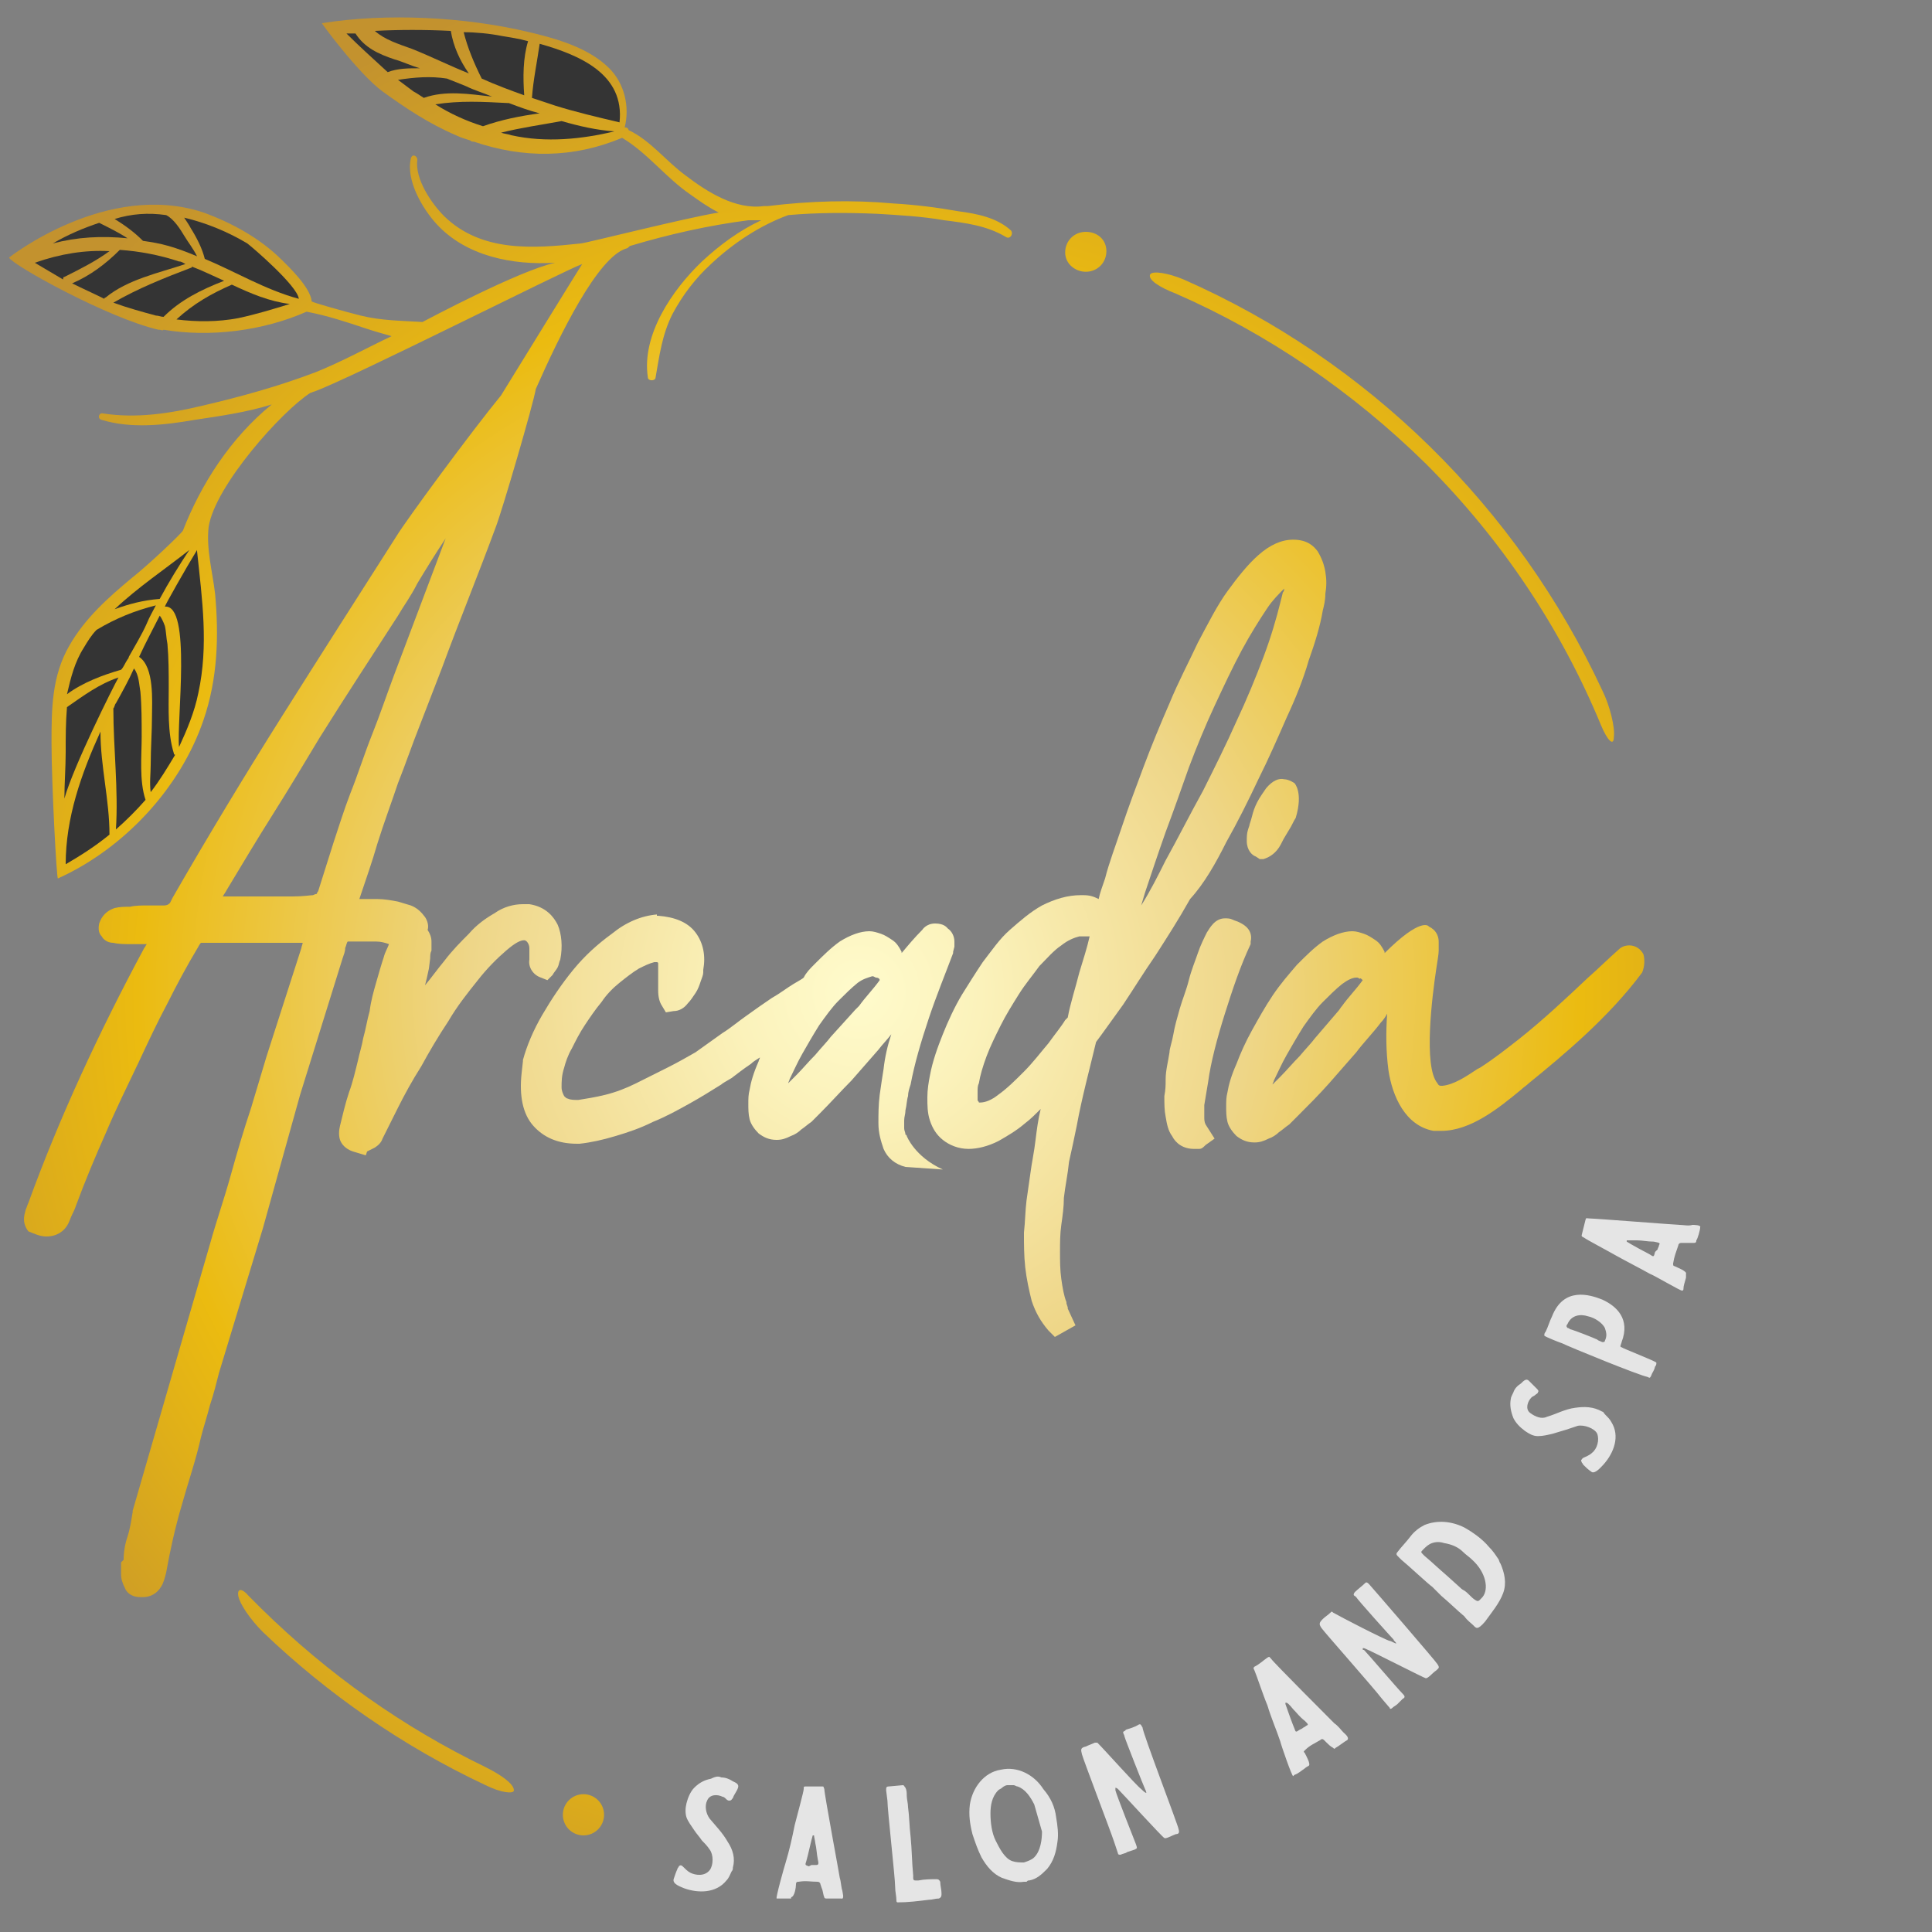 <?xml version="1.0" encoding="utf-8"?>
<!-- Generator: Adobe Illustrator 23.0.6, SVG Export Plug-In . SVG Version: 6.00 Build 0)  -->
<svg version="1.1" id="Layer_1" xmlns="http://www.w3.org/2000/svg" xmlns:xlink="http://www.w3.org/1999/xlink" x="0px" y="0px"
	 viewBox="0 0 150 150" style="enable-background:new 0 0 150 150;" xml:space="preserve">
<rect x="0" y="0" width="150" height="150" fill="#808080" stroke="none"/>
<style type="text/css">
	.st0{fill:url(#SVGID_1_);}
	.st1{fill:url(#SVGID_2_);}
	.st2{fill:url(#SVGID_3_);}
	.st3{fill:url(#SVGID_4_);}
	.st4{fill:url(#SVGID_5_);}
	.st5{fill:url(#SVGID_6_);}
	.st6{fill:url(#SVGID_7_);}
	.st7{fill:url(#SVGID_8_);}
	.st8{fill:url(#SVGID_9_);}
	.st9{fill:url(#SVGID_10_);}
	.st10{fill:#343434;}
	.st11{fill:#E5E5E5;}
</style>
<g>
	<radialGradient id="SVGID_1_" cx="66.707" cy="77.047" r="81.804" gradientUnits="userSpaceOnUse">
		<stop  offset="0" style="stop-color:#FFFBCC"/>
		<stop  offset="0.115" style="stop-color:#FBF2BB"/>
		<stop  offset="0.341" style="stop-color:#F0D98E"/>
		<stop  offset="0.371" style="stop-color:#EED688"/>
		<stop  offset="0.685" style="stop-color:#EBBB10"/>
		<stop  offset="1" style="stop-color:#C3922E"/>
	</radialGradient>
	<path class="st0" d="M91.3,22.8c7.1,3.1,13.7,7.6,19.4,13.2c5.9,5.9,10.5,12.8,13.6,20.3c0.5,1.2,1,1.7,1,0.9
		c0.1-0.7-0.3-2.4-0.9-3.6c-6.6-14.2-18.2-25.6-32.5-31.9c-1.2-0.5-2.4-0.7-2.6-0.4C89.1,21.7,90,22.3,91.3,22.8z"/>
	<radialGradient id="SVGID_2_" cx="66.707" cy="77.047" r="81.804" gradientUnits="userSpaceOnUse">
		<stop  offset="0" style="stop-color:#FFFBCC"/>
		<stop  offset="0.115" style="stop-color:#FBF2BB"/>
		<stop  offset="0.341" style="stop-color:#F0D98E"/>
		<stop  offset="0.371" style="stop-color:#EED688"/>
		<stop  offset="0.685" style="stop-color:#EBBB10"/>
		<stop  offset="1" style="stop-color:#C3922E"/>
	</radialGradient>
	<path class="st1" d="M37.7,137.2c-6.4-3.1-12.2-7.2-17.4-12.3c-0.3-0.3-0.7-0.7-1-1c-0.5-0.6-0.9-0.6-0.8,0
		c0.1,0.6,0.9,1.8,1.9,2.8c5,4.8,10.9,8.9,17.3,11.9c1.2,0.6,2.2,0.7,2.2,0.4C39.9,138.5,38.9,137.8,37.7,137.2z"/>
	<radialGradient id="SVGID_3_" cx="66.707" cy="77.047" r="81.804" gradientUnits="userSpaceOnUse">
		<stop  offset="0" style="stop-color:#FFFBCC"/>
		<stop  offset="0.115" style="stop-color:#FBF2BB"/>
		<stop  offset="0.341" style="stop-color:#F0D98E"/>
		<stop  offset="0.371" style="stop-color:#EED688"/>
		<stop  offset="0.685" style="stop-color:#EBBB10"/>
		<stop  offset="1" style="stop-color:#C3922E"/>
	</radialGradient>
	<path class="st2" d="M84.3,21.1c0.9,0,1.6-0.7,1.6-1.6S85.2,18,84.3,18c-0.9,0-1.6,0.7-1.6,1.6S83.5,21.1,84.3,21.1z"/>
	<radialGradient id="SVGID_4_" cx="66.707" cy="77.047" r="81.804" gradientUnits="userSpaceOnUse">
		<stop  offset="0" style="stop-color:#FFFBCC"/>
		<stop  offset="0.115" style="stop-color:#FBF2BB"/>
		<stop  offset="0.341" style="stop-color:#F0D98E"/>
		<stop  offset="0.371" style="stop-color:#EED688"/>
		<stop  offset="0.685" style="stop-color:#EBBB10"/>
		<stop  offset="1" style="stop-color:#C3922E"/>
	</radialGradient>
	<circle class="st3" cx="45.3" cy="140.9" r="1.6"/>
	<radialGradient id="SVGID_5_" cx="66.707" cy="77.047" r="81.804" gradientUnits="userSpaceOnUse">
		<stop  offset="0" style="stop-color:#FFFBCC"/>
		<stop  offset="0.115" style="stop-color:#FBF2BB"/>
		<stop  offset="0.341" style="stop-color:#F0D98E"/>
		<stop  offset="0.371" style="stop-color:#EED688"/>
		<stop  offset="0.685" style="stop-color:#EBBB10"/>
		<stop  offset="1" style="stop-color:#C3922E"/>
	</radialGradient>
	<path class="st4" d="M23.3,85l3.3-10.6c0.1-0.3,0.2-0.5,0.2-0.8c0.1-0.2,0.1-0.4,0.2-0.5h0c0.7,0,1.4,0,2.1,0c0,0,0.1,0,0.1,0
		c0.4,0,0.7,0.1,1,0.2c-0.1,0.3-0.3,0.6-0.4,1c-0.2,0.6-0.4,1.3-0.6,2c-0.2,0.7-0.4,1.4-0.5,2.2c-0.2,0.7-0.3,1.4-0.5,2.1
		c-0.1,0.6-0.3,1.2-0.4,1.7l0,0l0,0c-0.2,0.8-0.4,1.7-0.7,2.5c-0.3,0.9-0.5,1.8-0.7,2.6c-0.1,0.4-0.1,0.8,0,1.1
		c0.1,0.3,0.4,0.7,1,0.9l1,0.3l0.1-0.3c0.2-0.1,0.4-0.2,0.6-0.3c0.3-0.2,0.5-0.4,0.6-0.7c0.3-0.6,0.7-1.4,1.2-2.4
		c0.5-1,1.1-2.1,1.8-3.2c0.6-1.1,1.3-2.3,2.1-3.5c0.7-1.2,1.5-2.2,2.3-3.2c0.7-0.9,1.5-1.7,2.2-2.3c0.7-0.6,1.1-0.8,1.4-0.8
		c0.1,0,0.2,0.1,0.2,0.1c0.1,0.1,0.2,0.3,0.2,0.5l0,0.4c0,0.2,0,0.4,0,0.5c-0.1,0.6,0.3,1.2,0.9,1.4l0.5,0.2l0.4-0.4
		c0.1-0.2,0.3-0.4,0.4-0.6c0.1-0.2,0.1-0.4,0.2-0.6c0.2-1,0.1-2-0.2-2.7c-0.3-0.6-0.9-1.4-2.2-1.6l-0.1,0h-0.4
		c-0.7,0-1.5,0.2-2.2,0.7c-0.7,0.4-1.4,0.9-2,1.6c-0.6,0.6-1.3,1.3-1.9,2.1c-0.5,0.6-1,1.3-1.5,1.9c0.1-0.4,0.2-0.8,0.3-1.3l0,0
		l0.1-0.8c0-0.2,0-0.4,0.1-0.6c0-0.3,0-0.5,0-0.7c0-0.3-0.1-0.6-0.3-0.9c0,0,0,0,0,0c0.1-0.3,0-0.7-0.2-1c-0.3-0.4-0.6-0.7-1.1-0.9
		c-0.3-0.1-0.7-0.2-1-0.3c-0.5-0.1-1.1-0.2-1.6-0.2c-0.1,0-0.1,0-0.2,0c-0.2,0-0.3,0-0.5,0c-0.2,0-0.5,0-0.7,0
		c0.5-1.5,1-2.9,1.4-4.3c0.5-1.6,1.1-3.2,1.6-4.7c0.6-1.5,1.1-3,1.7-4.5l1.7-4.4c0.7-1.9,1.4-3.7,2.1-5.5c0.7-1.8,1.4-3.6,2.1-5.5
		c0.5-1.3,2.9-9.5,3.1-10.7c1.9-4.3,4.8-10.2,7-10.9c0.1,0,0.2-0.1,0.3-0.2c3-0.9,6.1-1.6,9.2-2c0.3,0,0.7,0,1,0
		c-1.7,0.8-3.2,1.9-4.6,3.2c-2.3,2.2-4.7,5.7-4.2,9c0,0.3,0.6,0.3,0.6,0c0.3-1.7,0.5-3.3,1.3-4.9c0.8-1.5,1.8-2.8,3-3.9
		c1.7-1.6,3.8-3,6-3.8c2.3-0.2,4.6-0.2,6.9-0.1c1.7,0.1,3.5,0.2,5.2,0.5c1.6,0.2,3.3,0.4,4.8,1.3c0.3,0.2,0.6-0.2,0.4-0.5
		c-1.1-1-2.6-1.3-4.1-1.5c-1.7-0.3-3.3-0.5-5-0.6c-3.3-0.3-6.5-0.2-9.8,0.2c-0.1,0-0.2,0-0.3,0c-2.2,0.3-4.4-1.1-6.1-2.4
		c-1.5-1.1-2.7-2.7-4.4-3.5c0-0.1-0.1-0.2-0.2-0.2c0,0-0.1,0-0.1,0c0.4-1.6,0-3.4-1.2-4.6c-1.6-1.6-4.1-2.3-6.2-2.8
		c-5-1.2-11.1-1.5-16.1-0.7c-0.2-0.2,2.8,3.9,4.7,5.3c1.8,1.3,3.6,2.5,5.7,3.4c0.4,0.2,0.8,0.3,1.1,0.4c0.1,0.1,0.2,0.1,0.3,0.1
		c3.8,1.3,7.7,1.3,11.5-0.3c2,1.2,3.4,3.1,5.3,4.4c0.7,0.5,1.4,1,2.2,1.4c-2.5,0.4-10.4,2.4-10.7,2.4c-3.7,0.4-7.7,0.7-10.6-2.1
		c-1-1-2.3-2.9-2.1-4.4c0-0.3-0.4-0.5-0.5-0.1c-0.4,1.7,0.9,3.9,2,5.1c2.3,2.5,5.9,3.2,9.2,3c-2.8,0.6-10.1,4.5-10.3,4.6
		c-1.6-0.1-3.2-0.1-4.8-0.5c-1.2-0.3-3.7-1-3.8-1.1c-0.1-1.1-1.8-2.7-2.3-3.2c-1.7-1.7-3.9-2.9-6.1-3.7c-7.5-2.5-15.1,3.5-15.1,3.5
		c0.3,0.6,7.7,4.7,11.6,5.6c0,0,0.1,0,0.1,0c0.1,0,0.2,0.1,0.3,0c3.6,0.6,7.7,0.1,11.1-1.4c1.6,0.3,3.1,0.8,4.6,1.3
		c0.6,0.2,1.3,0.4,2,0.6c-1.9,0.9-3.9,2-5.9,2.8c-2.9,1.1-5.8,1.9-8.8,2.6c-2.5,0.6-5.1,1-7.7,0.6c-0.3-0.1-0.5,0.4-0.1,0.5
		c2.3,0.7,4.9,0.4,7.2,0c2-0.3,4.1-0.6,6-1.2c-3.2,2.6-5.5,6.2-6.9,9.8c-0.1,0.2-2.6,2.6-4,3.7c-1.8,1.5-3.6,3.1-4.8,5.2
		c-1.4,2.4-1.4,5-1.4,7.6c0,3.1,0.4,10.7,0.5,10.5c5.1-2.3,9.5-7,11.3-12.3c1.1-3.2,1.2-6.5,0.9-9.8c-0.2-1.7-0.7-3.5-0.5-5.2
		c0.5-3.2,5.7-9,7.9-10.4c0.1,0,0.2-0.1,0.3-0.1c3-1.1,19.4-9.4,20.8-9.9c-0.2,0.3-3.9,6.3-6.3,10.2c-2.3,2.8-7.3,9.6-8.1,10.9
		c-3,4.7-6,9.4-8.9,14c-2.9,4.6-5.8,9.4-8.5,14.1l0,0l-0.2,0.4c-0.1,0.1-0.2,0.2-0.5,0.2c-0.4,0-0.9,0-1.3,0c-0.4,0-0.9,0-1.3,0.1
		c-0.4,0-0.8,0-1.2,0.1l0,0c-0.6,0.2-1,0.6-1.2,1.2c-0.1,0.5,0,0.8,0.2,1c0.1,0.2,0.4,0.5,0.9,0.5c0.4,0.1,0.9,0.1,1.3,0.1
		c0.3,0,0.7,0,1.1,0c0.1,0,0.2,0,0.2,0c-0.1,0.1-0.1,0.2-0.2,0.3c-3.5,6.5-6.6,13.2-9,19.8c-0.1,0.2-0.1,0.3-0.2,0.5l-0.1,0.4
		c-0.1,0.5,0,0.9,0.3,1.3C2.7,95.8,3.1,96,3.6,96c0.8,0,1.4-0.4,1.7-1c0.1-0.2,0.2-0.5,0.3-0.7c0.1-0.2,0.2-0.4,0.3-0.7l0,0l0,0
		c0.7-1.9,1.5-3.8,2.3-5.6c0.8-1.9,1.7-3.7,2.6-5.6c0.7-1.5,1.4-3,2.2-4.5c0.7-1.4,1.5-2.9,2.4-4.4c0.1-0.2,0.2-0.3,0.2-0.3
		c0.1,0,0.2,0,0.3,0c1.2,0,2.3,0,3.4,0c1.1,0,2.3,0,3.5,0c0.3,0,0.5,0,0.7,0c0,0.1-0.1,0.3-0.1,0.4l-2.7,8.4l-1.2,4
		c-0.6,1.8-1.1,3.5-1.6,5.3c-0.5,1.8-1.1,3.5-1.6,5.3l-1.8,6.2l-4.2,14.5l0,0.1c-0.1,0.6-0.2,1.3-0.4,1.9c-0.2,0.6-0.3,1.2-0.3,1.8
		l-0.2,0.2l0,0.4c0,0.2,0,0.3,0,0.5c0,0.4,0.1,0.7,0.3,1.1c0.2,0.5,0.7,0.7,1.2,0.7c0.1,0,0.2,0,0.2,0c0.6,0,1.1-0.3,1.4-0.8
		c0.2-0.3,0.3-0.7,0.4-1.1l0,0c0.3-1.7,0.7-3.5,1.2-5.2c0.5-1.8,1.1-3.5,1.5-5.3c0.2-0.8,0.5-1.7,0.7-2.5c0.3-0.9,0.5-1.7,0.7-2.5
		l3.4-11.2L23.3,85z M22.7,69.6c-0.8,0-1.6,0-2.6,0c-0.9,0-1.8,0-2.5,0c-0.1,0-0.2,0-0.3,0c0.1-0.2,0.2-0.3,0.3-0.5
		c1.2-2,2.4-4,3.6-5.9c1.2-1.9,2.4-3.9,3.6-5.9c2-3.2,4.1-6.4,6.1-9.5c0.4-0.7,1-1.5,1.5-2.5c0.6-1,1.4-2.3,2.2-3.5l-4,10.6
		c-0.6,1.6-1.1,3.1-1.7,4.6c-0.6,1.5-1.1,3.1-1.7,4.6c-0.5,1.3-0.9,2.6-1.3,3.8c-0.4,1.3-0.8,2.5-1.2,3.8c-0.1,0.1-0.1,0.2-0.1,0.2
		c0,0-0.1,0-0.3,0.1C24.1,69.5,23.6,69.6,22.7,69.6z"/>
	<radialGradient id="SVGID_6_" cx="66.707" cy="77.047" r="81.804" gradientUnits="userSpaceOnUse">
		<stop  offset="0" style="stop-color:#FFFBCC"/>
		<stop  offset="0.115" style="stop-color:#FBF2BB"/>
		<stop  offset="0.341" style="stop-color:#F0D98E"/>
		<stop  offset="0.371" style="stop-color:#EED688"/>
		<stop  offset="0.685" style="stop-color:#EBBB10"/>
		<stop  offset="1" style="stop-color:#C3922E"/>
	</radialGradient>
	<path class="st5" d="M70.4,88.2c0,0,0-0.1-0.1-0.1c0-0.2-0.1-0.3-0.1-0.5c0-0.2,0-0.4,0-0.6c0-0.3,0.1-0.5,0.1-0.8
		c0.1-0.4,0.1-0.8,0.2-1.1c0-0.3,0.1-0.6,0.2-0.9c0.3-1.6,0.8-3.3,1.4-5.1c0.6-1.8,1.3-3.5,1.9-5.1l0-0.1l0.1-0.4c0-0.1,0-0.3,0-0.4
		c0-0.4-0.2-0.8-0.5-1c-0.1-0.1-0.3-0.4-1-0.4s-1,0.5-1,0.5c-0.6,0.6-1.1,1.2-1.6,1.8c0,0,0-0.1,0-0.1c-0.2-0.4-0.4-0.7-0.7-0.9
		c-0.3-0.2-0.6-0.4-0.9-0.5c-0.3-0.1-0.6-0.2-0.9-0.2c-0.7,0-1.5,0.3-2.3,0.8c-0.7,0.5-1.3,1.1-2,1.8c-0.3,0.3-0.6,0.6-0.8,1
		c-0.1,0.1-0.3,0.2-0.8,0.5c-0.5,0.3-1,0.7-1.7,1.1c-0.6,0.4-1.3,0.9-2,1.4c-0.7,0.5-1.3,1-1.8,1.3l-2.1,1.5
		c-0.7,0.4-1.4,0.8-2.2,1.2c-0.8,0.4-1.6,0.8-2.4,1.2c-0.8,0.4-1.6,0.7-2.4,0.9c-0.8,0.2-1.5,0.3-2.1,0.4c-0.3,0-0.6,0-0.8-0.1
		c-0.1,0-0.2-0.1-0.3-0.2c-0.1-0.2-0.2-0.4-0.2-0.7c0-0.4,0-0.9,0.2-1.5c0.1-0.4,0.3-1,0.6-1.5c0.3-0.6,0.6-1.2,1-1.8
		c0.4-0.6,0.8-1.2,1.3-1.8c0.4-0.6,0.9-1.1,1.4-1.5c0.5-0.4,1-0.8,1.5-1.1c0.4-0.2,0.8-0.4,1.2-0.5c0.1,0,0.2,0,0.2,0c0,0,0,0,0,0
		c0,0,0.1,0,0.1,0.1c0,0.1,0,0.1,0,0.2l0,0.5l0,0.3c0,0.3,0,0.7,0,1.1c0,0.5,0.1,0.9,0.3,1.2l0.3,0.5l0.6-0.1c0.4,0,0.8-0.2,1.1-0.6
		c0.2-0.2,0.4-0.5,0.6-0.8c0.2-0.3,0.3-0.6,0.4-0.9c0.1-0.3,0.2-0.5,0.2-0.7l0-0.2c0.2-1.1,0-2.1-0.6-2.9c-0.6-0.8-1.6-1.2-2.9-1.3
		l-0.1,0L51,71c-1.2,0.1-2.4,0.6-3.5,1.5c-1.1,0.8-2.1,1.7-3,2.8c-0.9,1.1-1.7,2.3-2.4,3.5c-0.7,1.2-1.2,2.4-1.5,3.5l0,0.1l-0.1,0.9
		c-0.2,1.8,0.1,3.2,0.9,4.1c0.8,0.9,1.9,1.4,3.4,1.4l0.1,0l0.1,0c0.9-0.1,1.8-0.3,2.8-0.6c1-0.3,1.9-0.6,2.9-1.1
		c1-0.4,1.9-0.9,2.8-1.4c0.9-0.5,1.7-1,2.5-1.5l0,0c0.1-0.1,0.3-0.2,0.8-0.5c0.4-0.3,0.9-0.7,1.5-1.1c0.2-0.2,0.4-0.3,0.7-0.5
		c0,0.1-0.1,0.2-0.1,0.3c-0.4,0.9-0.6,1.6-0.7,2.2c-0.1,0.4-0.1,0.7-0.1,1.1c0,0.4,0,0.8,0.1,1.2c0.1,0.4,0.4,0.8,0.7,1.1
		c0.4,0.3,0.8,0.5,1.4,0.5h0l0,0c0.4,0,0.7-0.1,1.1-0.3c0.3-0.1,0.6-0.3,0.8-0.5c0.3-0.2,0.5-0.4,0.8-0.6c0.2-0.2,0.4-0.4,0.6-0.6
		l0,0c0,0,0,0,0,0l0,0l0,0c0.9-0.9,1.7-1.8,2.5-2.6c0.7-0.8,1.4-1.6,2.1-2.4c0.3-0.4,0.7-0.8,1-1.2c-0.3,0.9-0.5,1.8-0.6,2.7
		c-0.1,0.6-0.2,1.3-0.3,2c-0.1,0.8-0.1,1.5-0.1,2.2c0,0.8,0.2,1.4,0.4,2c0.3,0.7,0.9,1.2,1.7,1.4l2.9,0.2
		C71,89.8,70.4,88.2,70.4,88.2z M68.3,76.1c-0.5,0.7-1.1,1.3-1.6,2c-0.1,0.1-0.2,0.2-0.3,0.3l-1.9,2.1c-0.3,0.4-0.7,0.8-1.2,1.4
		c-0.5,0.5-1,1.1-1.5,1.6c-0.2,0.2-0.4,0.4-0.6,0.6c0-0.1,0.1-0.2,0.1-0.3c0.3-0.6,0.6-1.3,1-2c0.4-0.7,0.8-1.4,1.3-2.2
		c0.5-0.7,1-1.4,1.5-1.9c0.5-0.5,1-1,1.5-1.4c0.4-0.3,0.8-0.4,1.1-0.5c0,0,0.1,0,0.1,0l0.2,0.1C68.2,75.9,68.3,76,68.3,76.1
		C68.4,76,68.4,76,68.3,76.1z"/>
	<radialGradient id="SVGID_7_" cx="66.707" cy="77.047" r="81.804" gradientUnits="userSpaceOnUse">
		<stop  offset="0" style="stop-color:#FFFBCC"/>
		<stop  offset="0.115" style="stop-color:#FBF2BB"/>
		<stop  offset="0.341" style="stop-color:#F0D98E"/>
		<stop  offset="0.371" style="stop-color:#EED688"/>
		<stop  offset="0.685" style="stop-color:#EBBB10"/>
		<stop  offset="1" style="stop-color:#C3922E"/>
	</radialGradient>
	<path class="st6" d="M95.2,65.4c0.9-1.6,1.7-3.2,2.5-4.9c0.8-1.6,1.5-3.2,2.2-4.8c0.7-1.5,1.3-3,1.7-4.4c0.5-1.4,0.9-2.7,1.1-3.9
		c0.1-0.4,0.2-0.8,0.2-1.3c0.1-0.6,0.1-1.1,0-1.7c-0.1-0.6-0.3-1.1-0.6-1.6c-0.3-0.4-0.8-0.9-1.9-0.9c-0.9,0-1.8,0.4-2.7,1.2
		c-0.8,0.7-1.6,1.7-2.4,2.8c-0.8,1.1-1.5,2.5-2.3,4c-0.7,1.5-1.5,3-2.2,4.7c-0.7,1.6-1.4,3.3-2,4.9c-0.6,1.6-1.2,3.2-1.7,4.7
		c-0.5,1.5-1,2.8-1.3,4c-0.2,0.6-0.4,1.1-0.5,1.6c-0.4-0.2-0.7-0.3-1.2-0.3l-0.1,0h-0.1c-1,0-2,0.3-3,0.8c-0.9,0.5-1.7,1.2-2.5,1.9
		c-0.8,0.7-1.4,1.6-2.1,2.5c-0.6,0.9-1.1,1.7-1.6,2.5c-0.6,1-1.1,2.1-1.5,3.1c-0.4,1-0.8,2.1-1,3.2c-0.1,0.5-0.2,1.1-0.2,1.7
		c0,0.6,0,1.2,0.2,1.8c0.2,0.6,0.5,1.1,1,1.5c0.5,0.4,1.2,0.7,2,0.7c0.7,0,1.5-0.2,2.3-0.6c0.7-0.4,1.4-0.8,2.1-1.4
		c0.4-0.3,0.8-0.7,1.2-1.1c-0.2,0.8-0.3,1.6-0.4,2.4c-0.1,0.9-0.3,1.8-0.4,2.6l-0.3,2.1l0,0c-0.1,0.8-0.1,1.6-0.2,2.5
		c0,0.9,0,1.8,0.1,2.7c0.1,0.9,0.3,1.8,0.5,2.6c0.3,0.9,0.7,1.6,1.3,2.3l0.5,0.5l1.6-0.9l-0.6-1.3l0-0.1l-0.1-0.3l0,0l0-0.1
		c-0.2-0.5-0.3-1.1-0.4-1.8c-0.1-0.7-0.1-1.4-0.1-2.1c0-0.7,0-1.4,0.1-2.1c0.1-0.7,0.2-1.4,0.2-2.1l0,0c0.1-0.9,0.3-1.8,0.4-2.8
		c0.2-0.9,0.4-1.8,0.6-2.8c0.4-2.2,1-4.4,1.5-6.5c0.6-0.8,1.3-1.8,2.1-2.9c0.8-1.2,1.6-2.5,2.5-3.8c0.9-1.4,1.8-2.8,2.7-4.4
		C93.5,68.6,94.4,67,95.2,65.4z M83.8,75.5c-0.3,1.2-0.7,2.4-0.9,3.5l-0.1,0.1l-0.1,0.1c-0.3,0.5-0.8,1.1-1.3,1.8
		c-0.6,0.7-1.2,1.5-1.9,2.2c-0.7,0.7-1.3,1.3-2,1.8c-0.5,0.4-1,0.6-1.4,0.6c0,0-0.1,0-0.1,0c0-0.1-0.1-0.1-0.1-0.2
		c0-0.2,0-0.4,0-0.6c0-0.3,0-0.5,0.1-0.7c0.1-0.6,0.3-1.3,0.6-2.1c0.3-0.8,0.7-1.6,1.1-2.4c0.4-0.8,0.9-1.6,1.4-2.4
		c0.5-0.8,1.1-1.5,1.6-2.2c0.6-0.6,1.1-1.2,1.7-1.6c0.5-0.4,1-0.6,1.4-0.7c0.1,0,0.2,0,0.4,0c0.1,0,0.2,0,0.3,0l0.1,0
		C84.4,73.6,84.1,74.5,83.8,75.5z M88.6,70.3c0.1-0.3,0.2-0.7,0.3-1c0.5-1.5,1-3,1.6-4.7c0.6-1.6,1.2-3.3,1.8-5
		c0.6-1.6,1.3-3.3,2-4.8c0.7-1.5,1.4-3,2.1-4.3c0.7-1.3,1.4-2.4,2-3.3c0.4-0.6,0.9-1.1,1.3-1.5c0,0.1,0,0.2-0.1,0.3l-0.2,0.8
		c-0.3,1.2-0.7,2.6-1.3,4.2c-0.6,1.6-1.3,3.3-2.1,5c-0.8,1.8-1.7,3.6-2.6,5.4c-1,1.8-1.9,3.6-2.9,5.4C89.9,68,89.3,69.2,88.6,70.3z"
		/>
	<radialGradient id="SVGID_8_" cx="66.707" cy="77.047" r="81.804" gradientUnits="userSpaceOnUse">
		<stop  offset="0" style="stop-color:#FFFBCC"/>
		<stop  offset="0.115" style="stop-color:#FBF2BB"/>
		<stop  offset="0.341" style="stop-color:#F0D98E"/>
		<stop  offset="0.371" style="stop-color:#EED688"/>
		<stop  offset="0.685" style="stop-color:#EBBB10"/>
		<stop  offset="1" style="stop-color:#C3922E"/>
	</radialGradient>
	<path class="st7" d="M95.1,78.7c0.6-1.9,1.2-3.7,2-5.4l0-0.1l0-0.1c0.1-0.4,0-0.8-0.3-1.1c-0.2-0.2-0.4-0.3-0.6-0.4
		c-0.2-0.1-0.3-0.1-0.5-0.2c-0.2-0.1-0.4-0.1-0.6-0.1c-0.8,0-1.2,0.8-1.4,1.1c-0.2,0.4-0.5,1-0.7,1.6c-0.2,0.6-0.5,1.3-0.7,2.1
		c-0.2,0.8-0.5,1.5-0.7,2.2c-0.2,0.7-0.4,1.4-0.5,2c-0.1,0.6-0.3,1.1-0.3,1.4c-0.1,0.7-0.3,1.4-0.3,2.1l0,0l0,0.1
		c0,0.3,0,0.7-0.1,1.2c0,0.6,0,1.1,0.1,1.6c0.1,0.6,0.2,1.1,0.5,1.5c0.3,0.6,0.9,1,1.7,1c0.2,0,0.3,0,0.4,0c0.2,0,0.3-0.1,0.5-0.3
		l0.7-0.5l-0.7-1.1c-0.1-0.2-0.1-0.4-0.1-0.6c0-0.3,0-0.5,0-0.9l0.3-1.8C94,82.5,94.5,80.6,95.1,78.7z"/>
	<radialGradient id="SVGID_9_" cx="66.707" cy="77.047" r="81.804" gradientUnits="userSpaceOnUse">
		<stop  offset="0" style="stop-color:#FFFBCC"/>
		<stop  offset="0.115" style="stop-color:#FBF2BB"/>
		<stop  offset="0.341" style="stop-color:#F0D98E"/>
		<stop  offset="0.371" style="stop-color:#EED688"/>
		<stop  offset="0.685" style="stop-color:#EBBB10"/>
		<stop  offset="1" style="stop-color:#C3922E"/>
	</radialGradient>
	<path class="st8" d="M98.3,61.2c-0.2,0.3-0.5,0.7-0.7,1.1c-0.2,0.4-0.3,0.7-0.4,1.1C97.1,63.8,97,64,97,64.1l-0.1,0.3
		c-0.1,0.3-0.1,0.6-0.1,0.9c0,0.7,0.4,1.1,0.7,1.2l0.3,0.2l0.3,0c0.3-0.1,0.8-0.3,1.2-0.9c0.2-0.3,0.3-0.6,0.5-0.9l0.3-0.5
		c0.2-0.3,0.3-0.6,0.5-0.9c0.6-2-0.1-2.7-0.1-2.7c-0.3-0.2-0.6-0.3-0.8-0.3C99.3,60.4,98.8,60.6,98.3,61.2z"/>
	<radialGradient id="SVGID_10_" cx="66.707" cy="77.047" r="81.804" gradientUnits="userSpaceOnUse">
		<stop  offset="0" style="stop-color:#FFFBCC"/>
		<stop  offset="0.115" style="stop-color:#FBF2BB"/>
		<stop  offset="0.341" style="stop-color:#F0D98E"/>
		<stop  offset="0.371" style="stop-color:#EED688"/>
		<stop  offset="0.685" style="stop-color:#EBBB10"/>
		<stop  offset="1" style="stop-color:#C3922E"/>
	</radialGradient>
	<path class="st9" d="M127.6,74.1c-0.2-0.4-0.6-0.7-1.1-0.7c-0.3,0-0.6,0.1-0.8,0.3c-0.8,0.7-1.6,1.5-2.4,2.2
		c-1.7,1.6-3.5,3.3-5.4,4.8c-0.9,0.7-1.9,1.5-3,2.2l-0.2,0.1c-0.9,0.6-1.8,1.2-2.7,1.3c0,0-0.1,0-0.1,0c-0.1,0-0.2,0-0.3-0.2
		c-1.1-1.3-0.4-6.8-0.1-8.8c0.1-0.7,0.2-1.2,0.2-1.5c0-0.1,0-0.2,0-0.2l0-0.1c0-0.1,0-0.3,0-0.4c0-0.4-0.2-0.8-0.5-1
		c-0.1-0.1-0.2-0.1-0.3-0.2c0,0-0.6-0.7-3.4,2.1c0,0,0-0.1,0-0.1c-0.2-0.4-0.4-0.7-0.7-0.9c-0.3-0.2-0.6-0.4-0.9-0.5
		c-0.3-0.1-0.6-0.2-0.9-0.2c-0.7,0-1.5,0.3-2.3,0.8c-0.7,0.5-1.3,1.1-2,1.8c-0.6,0.7-1.3,1.5-1.9,2.4c-0.6,0.9-1.1,1.8-1.6,2.7
		c-0.5,0.9-0.9,1.8-1.2,2.6c-0.4,0.9-0.6,1.6-0.7,2.2c-0.1,0.4-0.1,0.7-0.1,1.1c0,0.4,0,0.8,0.1,1.2c0.1,0.4,0.4,0.8,0.7,1.1
		c0.4,0.3,0.8,0.5,1.4,0.5h0l0,0c0.4,0,0.7-0.1,1.1-0.3c0.3-0.1,0.6-0.3,0.8-0.5c0.3-0.2,0.5-0.4,0.8-0.6c0.2-0.2,0.4-0.4,0.6-0.6
		l0,0c0,0,0,0,0,0l0,0l0,0c0.9-0.9,1.7-1.7,2.5-2.6c0.7-0.8,1.4-1.6,2.1-2.4c0.6-0.8,1.3-1.5,1.9-2.3c0.2-0.2,0.4-0.5,0.5-0.7
		c-0.1,1.4-0.1,2.9,0.1,4.4c0.3,2,1.3,4.3,3.5,4.7c0.2,0,0.4,0,0.6,0c0,0,0,0,0,0c2.3,0,4.5-1.8,6.2-3.2c0.2-0.2,0.4-0.3,0.6-0.5
		c2.7-2.2,6.2-5.1,8.8-8.6C127.7,75,127.7,74.5,127.6,74.1z M105.8,76.1c-0.5,0.7-1.1,1.3-1.6,2c-0.1,0.1-0.2,0.3-0.3,0.4l-1.8,2.1
		c-0.3,0.4-0.7,0.8-1.2,1.4c-0.5,0.5-1,1.1-1.5,1.6c-0.2,0.2-0.4,0.4-0.6,0.6c0-0.1,0.1-0.2,0.1-0.3c0.3-0.6,0.6-1.3,1-2
		c0.4-0.7,0.8-1.4,1.3-2.2c0.5-0.7,1-1.4,1.5-1.9c0.5-0.5,1-1,1.5-1.4c0.4-0.3,0.8-0.5,1.1-0.5c0,0,0.1,0,0.1,0l0.2,0.1
		C105.6,75.9,105.7,76,105.8,76.1C105.8,76,105.8,76,105.8,76.1z"/>
</g>
<path class="st10" d="M14.7,42.7c-0.8,1.2-1.6,2.5-2.3,3.8c-1.3,0.1-2.4,0.4-3.5,0.8C10.7,45.6,12.8,44.2,14.7,42.7z"/>
<path class="st10" d="M6.5,50.3c0.3-0.5,0.6-1,1-1.4C9,48,10.5,47.4,12.1,47c-0.2,0.4-0.5,0.9-0.7,1.4c-0.4,0.9-0.9,1.7-1.4,2.6
	C10,51,10,51.1,9.9,51.2c-0.2,0.3-0.3,0.6-0.5,0.8c-1.4,0.4-3,1-4.2,1.9C5.5,52.6,5.8,51.4,6.5,50.3z"/>
<path class="st10" d="M5.1,58.4c0-1.2,0-2.3,0.1-3.5c1.3-0.9,2.5-1.8,4-2.3C8.8,53.3,5.7,59.5,5,62C5,60.8,5.1,59.6,5.1,58.4z"/>
<path class="st10" d="M5.1,67.1c0-3.6,1.2-7,2.7-10.3c0,2.7,0.7,5.3,0.7,8C7.4,65.7,6.3,66.4,5.1,67.1z"/>
<path class="st10" d="M9,64.4c0.2-3.1-0.2-6.3-0.2-9.4c0,0,0,0,0,0c0.1-0.1,0.1-0.3,0.2-0.4c0.5-0.9,1-1.8,1.4-2.7
	c0.4,0.5,0.4,1.3,0.5,1.8C11,54.8,11,56,11,57.2c0,1.5-0.2,3.4,0.3,4.9C10.6,62.9,9.8,63.7,9,64.4z"/>
<path class="st10" d="M11.7,61.5c-0.1-0.7,0-1.5,0-2.1c0-1.3,0.1-2.6,0.1-3.8c0-1.1,0.2-3.8-1-4.6c0.5-1.1,1.1-2.2,1.6-3.2
	c0.1,0.1,0.3,0.5,0.4,0.8c0.1,0.4,0.1,0.9,0.2,1.4c0.1,1.1,0.1,2.3,0.1,3.4c0,1.6-0.1,3.5,0.4,5.1c0,0.1,0.1,0.1,0.1,0.1
	C13,59.6,12.4,60.6,11.7,61.5z"/>
<path class="st10" d="M15.4,53.8c-0.3,1.5-0.9,2.9-1.5,4.2c-0.2-2,1-11.1-1.1-10.9c0-0.1,1.7-3.1,2.5-4.4c0,0,0,0.1,0,0.1
	C15.7,46.6,16.2,50.1,15.4,53.8z"/>
<path class="st10" d="M39,2.8c0.6,0.1,1.3,0.2,2,0.4c-0.4,1.3-0.4,2.8-0.3,4.2c-1.1-0.4-2.2-0.8-3.3-1.3c0,0,0,0,0,0
	c-0.6-1.2-1.1-2.4-1.4-3.6C36.9,2.5,38,2.6,39,2.8z"/>
<path class="st10" d="M35,2.4c0.2,1.2,0.7,2.3,1.4,3.3c-1.5-0.6-2.9-1.3-4.4-1.9c-1.1-0.4-2.1-0.7-2.9-1.4C31,2.3,33,2.3,35,2.4z"/>
<path class="st10" d="M26.9,2.6c0.2,0,0.5,0,0.7,0c0.7,1.1,1.8,1.6,3,2c0.7,0.2,1.3,0.5,2,0.7c-0.9,0-1.7,0-2.5,0.3
	C28.9,4.5,27.9,3.6,26.9,2.6z"/>
<path class="st10" d="M32.1,7.1c-0.4-0.3-0.8-0.6-1.2-0.9c1.3-0.2,2.5-0.3,3.8-0.1c0.5,0.2,1,0.4,1.5,0.6c0.6,0.3,1.3,0.5,2,0.8
	c-1.8-0.2-3.6-0.5-5.3,0.1C32.6,7.4,32.3,7.2,32.1,7.1z"/>
<path class="st10" d="M33.8,8.1c1.9-0.3,3.7-0.2,5.6-0.1c0.1,0,0.1,0,0.1,0c0.8,0.3,1.6,0.6,2.4,0.8c-1.5,0.2-3,0.5-4.4,1
	C36.2,9.4,34.9,8.8,33.8,8.1z"/>
<path class="st10" d="M39.7,10.5c-0.3-0.1-0.5-0.1-0.8-0.2c1.6-0.4,3.1-0.6,4.7-0.9c1.4,0.4,2.7,0.7,4.1,0.8
	C45.2,10.8,42.4,11.1,39.7,10.5z"/>
<path class="st10" d="M48.1,9.5c-1.7-0.4-3.4-0.8-5-1.3c-0.6-0.2-1.2-0.4-1.8-0.6c0.1-1.4,0.4-2.8,0.6-4.2
	C45.1,4.3,48.5,5.8,48.1,9.5z"/>
<path class="st10" d="M8.1,23.2c-0.8-0.4-1.7-0.8-2.5-1.2c1.4-0.6,2.6-1.5,3.7-2.6c1.5,0.1,3.1,0.4,4.6,0.9c0.2,0,0.3,0.1,0.5,0.2
	c-2.1,0.7-4.5,1.2-6.2,2.6C8.1,23.1,8.1,23.2,8.1,23.2z"/>
<path class="st10" d="M12.7,24.6c-0.2,0-0.4-0.1-0.6-0.1c-1.1-0.3-2.2-0.6-3.3-1c1.9-1.1,3.9-1.9,6-2.7c0.1,0,0.1-0.1,0.1-0.1
	c0.8,0.3,1.6,0.7,2.5,1.1C15.6,22.5,14,23.3,12.7,24.6z"/>
<path class="st10" d="M18.5,24.7c-1.6,0.3-3.2,0.3-4.8,0.1c1.3-1.2,2.7-2,4.3-2.7c1.5,0.7,2.9,1.3,4.5,1.5
	C21.2,24,19.9,24.4,18.5,24.7z"/>
<path class="st10" d="M19.2,18.9c0.4,0.3,3.9,3.3,4,4.3c-2.6-0.7-4.9-2.1-7.3-3.1c-0.2-0.8-0.6-1.6-1.1-2.4
	c-0.1-0.2-0.3-0.5-0.5-0.8C16,17.3,17.7,18,19.2,18.9z"/>
<path class="st10" d="M12.9,16.7C12.9,16.7,12.9,16.7,12.9,16.7c0.6,0.3,1.1,1.1,1.4,1.6c0.3,0.5,0.7,1,1,1.6
	c-0.7-0.3-1.5-0.6-2.2-0.8c-0.7-0.2-1.3-0.3-2-0.4c-0.7-0.7-1.4-1.2-2.2-1.7C10.2,16.6,11.5,16.5,12.9,16.7z"/>
<path class="st10" d="M7.7,17.3C7.8,17.3,7.8,17.3,7.7,17.3c0.8,0.4,1.6,0.8,2.2,1.2c-2-0.2-3.9-0.1-5.8,0.4
	C5.3,18.2,6.5,17.7,7.7,17.3z"/>
<path class="st10" d="M8.5,19.5c-1.1,0.8-2.3,1.4-3.5,2c-0.1,0-0.1,0.1-0.1,0.2c-0.7-0.4-1.5-0.9-2.2-1.3
	C4.7,19.7,6.6,19.4,8.5,19.5z"/>
<g>
	<path class="st11" d="M56,138c0.3,0,0.6,0.1,0.9,0.3c0.2,0.1,0.5,0.2,0.4,0.5c-0.1,0.3-0.3,0.5-0.4,0.8c-0.1,0.1-0.1,0.2-0.3,0.2
		c-0.1,0-0.2-0.1-0.2-0.1c-0.1-0.1-0.2-0.2-0.3-0.2c-0.4-0.2-1-0.2-1.2,0.3c-0.2,0.4-0.1,1,0.2,1.4c0.5,0.6,1,1.1,1.4,1.8
		c0.4,0.6,0.6,1.3,0.4,2c0,0.1,0,0.2-0.1,0.3c-0.1,0.2-0.2,0.5-0.4,0.7c-0.8,1-2.2,1-3.3,0.6c-0.2-0.1-0.9-0.3-0.8-0.7
		c0.1-0.3,0.2-0.6,0.3-0.8c0-0.1,0.1-0.1,0.1-0.2c0.1-0.1,0.2-0.1,0.3,0c0.2,0.2,0.4,0.4,0.6,0.5c0.4,0.2,1.1,0.3,1.5-0.2
		c0.3-0.4,0.3-1.2,0-1.6c-0.2-0.3-0.4-0.5-0.6-0.7c-0.2-0.3-0.4-0.5-0.6-0.8c-0.2-0.3-0.5-0.7-0.6-1c-0.1-0.3-0.1-0.7,0-1.1
		c0.1-0.4,0.3-0.9,0.6-1.2c0.4-0.4,0.8-0.6,1.3-0.7C55.6,137.9,55.8,137.9,56,138z"/>
	<path class="st11" d="M61.3,147.4c-0.4,0-0.6,0-0.9,0c0,0-0.1,0-0.1,0c-0.1,0,0.6-2.5,0.7-2.8c0.3-1,0.5-1.9,0.7-2.9
		c0.2-0.8,0.7-2.6,0.7-2.8c0-0.2,0-0.2,0.2-0.2c0.4,0,0.8,0,1.2,0c0.2,0,0.1,0,0.2,0.2c0,0.4,1.2,6.8,1.2,6.9c0.1,0.3,0.1,0.7,0.2,1
		c0,0.1,0.2,0.7-0.1,0.6c-0.2,0-0.9,0-1.1,0c-0.1,0-0.2,0-0.2-0.1c-0.1-0.2-0.1-0.5-0.2-0.7l-0.1-0.3c0-0.1-0.1-0.2-0.2-0.2
		c-0.6,0-0.9-0.1-1.5,0c-0.1,0-0.2,0-0.2,0.2c0,0.2-0.1,1-0.4,1C61.5,147.4,61.4,147.4,61.3,147.4z M63,144.8c0.1,0,0.2,0,0.3,0
		c0.2,0,0.3,0,0.2-0.4c-0.1-0.5-0.1-0.9-0.2-1.3c0-0.1-0.1-0.5-0.1-0.6c0,0,0,0-0.1,0c0,0,0,0,0,0c-0.1,0.3-0.4,1.7-0.5,2
		c-0.1,0.3-0.1,0.3,0.2,0.4L63,144.8z"/>
	<path class="st11" d="M68.9,139.8l-0.1-0.8c0-0.2,0-0.3,0.2-0.3l1.1-0.1c0.1,0,0.1,0.1,0.2,0.2c0.1,0.2,0.1,0.4,0.1,0.6
		c0,0.3,0.1,0.6,0.1,0.9c0.1,0.7,0.1,1.5,0.2,2.3c0.1,1,0.1,2,0.2,3l0,0.2c0,0.2,0.1,0.2,0.2,0.2c0.1,0,0.2,0,0.2,0
		c0.5-0.1,1-0.1,1.4-0.1c0.1,0,0.2,0,0.3,0.2c0,0.3,0.1,0.6,0.1,0.9c0,0.2,0,0.3-0.2,0.4c-0.3,0-0.5,0.1-0.8,0.1
		c-0.8,0.1-1.6,0.2-2.4,0.2c-0.1,0-0.1-0.1-0.1-0.1c0-0.4-0.1-0.7-0.1-1.1C69.5,145.8,68.9,140.5,68.9,139.8z"/>
	<path class="st11" d="M82,141.1c0.1,0.6,0.2,1.3,0.1,1.9c-0.1,0.8-0.3,1.5-0.8,2.1c-0.4,0.4-0.8,0.8-1.4,0.9c-0.1,0-0.1,0-0.2,0.1
		c-0.1,0-0.1,0-0.2,0c-0.6,0.1-1.1-0.1-1.7-0.3c-0.7-0.3-1.2-0.9-1.6-1.6c-0.3-0.6-0.5-1.2-0.7-1.8c-0.2-0.8-0.3-1.5-0.2-2.3
		c0.2-1.3,1.1-2.5,2.4-2.7c1.3-0.3,2.6,0.4,3.3,1.5C81.6,139.6,81.9,140.3,82,141.1z M80.3,140.1c-0.3-0.6-0.7-1.2-1.3-1.4
		c-0.1,0-0.2-0.1-0.3-0.1c-0.2,0-0.3,0-0.5,0c-0.1,0-0.3,0.1-0.4,0.2c-0.1,0.1-0.2,0.1-0.3,0.2c-0.5,0.5-0.6,1.2-0.6,1.8
		c0,0.7,0.1,1.5,0.4,2.1c0.3,0.6,0.7,1.4,1.3,1.6c0.3,0.1,0.6,0.1,0.9,0.1c0.3-0.1,0.6-0.2,0.8-0.4c0.5-0.5,0.6-1.4,0.6-2
		C80.7,141.5,80.5,140.8,80.3,140.1z"/>
	<path class="st11" d="M91.5,142c0.1,0.3,0,0.4-0.2,0.4c-0.3,0.1-0.8,0.4-0.9,0.3c-0.1,0-3.2-3.4-3.6-3.8c0,0-0.1-0.1-0.2-0.1
		c0,0,0,0.1,0,0.2c0.1,0.4,1.4,3.7,1.6,4.2c0.1,0.3,0.1,0.3-0.1,0.4l-0.6,0.2c-0.1,0.1-0.3,0.1-0.5,0.2c-0.1,0-0.2,0-0.2-0.1
		l-0.3-0.9c-0.3-0.9-2.4-6.4-2.5-6.8c-0.1-0.4-0.1-0.5,0.3-0.6c0.2-0.1,0.5-0.2,0.7-0.3c0.1,0,0.1,0,0.2,0c0.6,0.6,3,3.3,3.4,3.6
		c0.1,0.1,0.3,0.3,0.4,0.3l0,0c0-0.1-0.1-0.3-0.1-0.3c-0.1-0.2-1.6-4-1.6-4.1c0-0.1-0.1-0.2-0.1-0.3c0-0.1,0.2-0.1,0.2-0.2
		c0.3-0.1,0.7-0.2,1-0.4c0.2-0.1,0.2,0.1,0.3,0.2C88.7,134.5,91.5,141.8,91.5,142z"/>
	<path class="st11" d="M101.3,137.3c-0.3,0.2-0.5,0.4-0.8,0.5c0,0-0.1,0.1-0.1,0.1c-0.1,0-0.9-2.3-1-2.7c-0.3-0.9-0.7-1.8-1-2.8
		c-0.3-0.7-0.9-2.5-1-2.7c-0.1-0.2-0.1-0.2,0-0.3c0.4-0.2,0.7-0.5,1-0.7c0.2-0.1,0.1-0.1,0.3,0.1c0.2,0.3,4.8,4.9,4.9,5
		c0.3,0.2,0.5,0.5,0.7,0.7c0.1,0.1,0.5,0.4,0.3,0.6c-0.2,0.1-0.7,0.5-0.9,0.6c-0.1,0.1-0.1,0.1-0.2,0c-0.2-0.1-0.4-0.3-0.5-0.4
		l-0.2-0.2c-0.1-0.1-0.2-0.1-0.3,0c-0.5,0.3-0.8,0.4-1.2,0.8c-0.1,0.1-0.1,0.1,0,0.2c0.1,0.2,0.5,0.9,0.3,1
		C101.4,137.2,101.3,137.3,101.3,137.3z M101.1,134.2c0.1-0.1,0.2-0.1,0.3-0.2c0.2-0.1,0.2-0.1-0.1-0.4c-0.4-0.3-0.6-0.6-0.9-0.9
		c-0.1-0.1-0.3-0.4-0.5-0.5c0,0,0,0-0.1,0c0,0,0,0,0,0.1c0.1,0.3,0.6,1.7,0.7,1.9c0.1,0.3,0.1,0.3,0.4,0.1L101.1,134.2z"/>
	<path class="st11" d="M111.6,129.2c0.2,0.3,0.1,0.3-0.1,0.5c-0.3,0.2-0.6,0.6-0.8,0.6c-0.1,0-4.2-2.1-4.7-2.3c0,0-0.2-0.1-0.2,0
		c0,0.1,0,0.1,0.1,0.1c0.3,0.3,2.6,3,3,3.4c0.2,0.2,0.2,0.3,0,0.4l-0.4,0.4c-0.1,0.1-0.3,0.2-0.4,0.3c-0.1,0.1-0.2,0.1-0.2,0
		l-0.6-0.7c-0.6-0.8-4.5-5.2-4.7-5.5c-0.2-0.3-0.2-0.4,0.1-0.7c0.2-0.2,0.4-0.3,0.6-0.5c0.1-0.1,0.1-0.1,0.2,0
		c0.7,0.4,4,2.1,4.4,2.2c0.1,0,0.4,0.2,0.5,0.2l0,0c0-0.1-0.2-0.2-0.2-0.3c-0.1-0.1-2.9-3.2-2.9-3.3c-0.1-0.1-0.2-0.1-0.2-0.2
		c0-0.1,0.1-0.2,0.1-0.2c0.2-0.2,0.6-0.5,0.8-0.7c0.1-0.1,0.2,0,0.3,0.1C106.4,123.1,111.5,129,111.6,129.2z"/>
	<path class="st11" d="M116.5,121.4c0.3,0.7,0.5,1.5,0.2,2.3c-0.3,0.8-0.9,1.5-1.4,2.2c-0.6,0.7-0.7,0.5-0.9,0.3
		c-0.2-0.2-0.5-0.4-0.7-0.7c-0.6-0.5-1.2-1.1-1.8-1.6c-0.2-0.2-0.5-0.5-0.7-0.7c-0.3-0.2-1.9-1.7-2.4-2.1c-0.1-0.1-0.2-0.2-0.3-0.3
		c-0.1-0.1-0.1-0.2,0-0.3c0.3-0.4,0.7-0.8,1-1.2c0.3-0.4,0.7-0.7,1.1-0.9c1-0.4,2.1-0.3,3.1,0.2c0.7,0.4,1.4,0.9,1.9,1.5
		c0.3,0.3,0.5,0.6,0.7,0.9C116.4,121.1,116.4,121.3,116.5,121.4z M113.3,123.2c0.1,0.1,0.2,0.2,0.4,0.3c0.3,0.2,0.5,0.5,0.8,0.7
		c0.3,0.2,0.3,0.1,0.6-0.2c0.5-0.6,0.3-1.9-0.8-2.9c-0.2-0.2-0.5-0.4-0.7-0.6c-0.4-0.4-0.9-0.6-1.5-0.7c-0.3-0.1-0.6-0.1-0.9,0
		c-0.3,0.1-0.5,0.3-0.7,0.5c-0.2,0.2-0.2,0.2,0,0.4l0.1,0.1c0.6,0.5,1,0.9,1.7,1.5L113.3,123.2z"/>
	<path class="st11" d="M117.5,108.1c0.1-0.3,0.3-0.5,0.6-0.7c0.2-0.2,0.4-0.4,0.6-0.2c0.2,0.2,0.4,0.4,0.6,0.6
		c0.1,0.1,0.2,0.2,0.1,0.3c0,0.1-0.1,0.1-0.2,0.2c-0.1,0.1-0.2,0.1-0.3,0.2c-0.3,0.3-0.5,0.9-0.1,1.2c0.4,0.3,0.9,0.5,1.3,0.3
		c0.7-0.2,1.4-0.6,2.2-0.7c0.7-0.1,1.4-0.1,2.1,0.3c0.1,0,0.1,0.1,0.2,0.2c0.2,0.2,0.4,0.4,0.5,0.6c0.7,1.1,0.2,2.4-0.6,3.3
		c-0.2,0.2-0.6,0.7-0.9,0.6c-0.3-0.2-0.5-0.4-0.7-0.6c0-0.1-0.1-0.1-0.1-0.2c-0.1-0.1,0-0.2,0.1-0.3c0.2-0.1,0.5-0.2,0.7-0.4
		c0.4-0.3,0.6-1,0.4-1.5c-0.2-0.4-1-0.7-1.5-0.6c-0.3,0.1-0.6,0.2-0.9,0.3c-0.3,0.1-0.7,0.2-1,0.3c-0.4,0.1-0.8,0.2-1.2,0.2
		c-0.4,0-0.7-0.2-1-0.4c-0.4-0.3-0.7-0.6-0.9-1c-0.2-0.5-0.3-1-0.2-1.5C117.3,108.5,117.4,108.3,117.5,108.1z"/>
	<path class="st11" d="M121.3,104.3c-0.3-0.1-1.3-0.5-1.4-0.6c0-0.1,0-0.2,0.1-0.3c0.2-0.4,0.3-0.8,0.5-1.2c0.9-2.3,2.9-1.7,3.9-1.3
		c1.1,0.5,2.2,1.5,1.5,3.3c0,0.1-0.2,0.4,0,0.4c0.1,0.1,2.7,1.1,2.7,1.2c0,0.1,0,0.2-0.1,0.3c-0.1,0.4-0.2,0.4-0.3,0.7
		c-0.1,0.2-0.1,0.2-0.3,0.1C127.3,106.8,121.9,104.6,121.3,104.3z M124,104c0.1,0.1,0.2,0.1,0.4,0.2c0.1,0,0.2,0,0.2-0.1
		c0.2-0.4,0.1-0.7,0-1c-0.2-0.4-0.8-0.8-1.3-0.9c-0.6-0.2-1.3-0.1-1.6,0.6c-0.1,0.1-0.1,0.2,0,0.3c0.1,0,0.2,0.1,0.2,0.1
		C122.3,103.3,123.8,103.9,124,104z"/>
	<path class="st11" d="M130.9,99.2c-0.1,0.4-0.2,0.6-0.2,0.9c0,0,0,0.1-0.1,0.1c0,0.1-2.2-1.2-2.5-1.3c-0.9-0.5-1.7-0.9-2.6-1.4
		c-0.7-0.4-2.4-1.3-2.5-1.4c-0.2-0.1-0.2-0.1-0.2-0.2c0.1-0.4,0.2-0.8,0.3-1.2c0.1-0.2,0-0.1,0.3-0.1c0.4,0,6.8,0.5,7,0.5
		c0.3,0,0.7,0.1,1,0c0.1,0,0.7,0,0.6,0.2c0,0.2-0.2,0.9-0.3,1c0,0.1,0,0.2-0.2,0.2c-0.2,0-0.5,0-0.7,0l-0.3,0
		c-0.1,0-0.2,0.1-0.2,0.2c-0.2,0.6-0.3,0.8-0.4,1.4c0,0.1,0,0.2,0.1,0.2c0.2,0.1,1,0.4,0.9,0.6C130.9,99,130.9,99.1,130.9,99.2z
		 M128.7,97c0-0.1,0.1-0.2,0.1-0.3c0.1-0.2,0.1-0.2-0.4-0.3c-0.5,0-0.9-0.1-1.3-0.1c-0.1,0-0.5,0-0.7,0c0,0,0,0-0.1,0c0,0,0,0,0,0.1
		c0.3,0.2,1.6,0.9,1.8,1c0.3,0.2,0.3,0.2,0.4-0.2L128.7,97z"/>
</g>
</svg>

